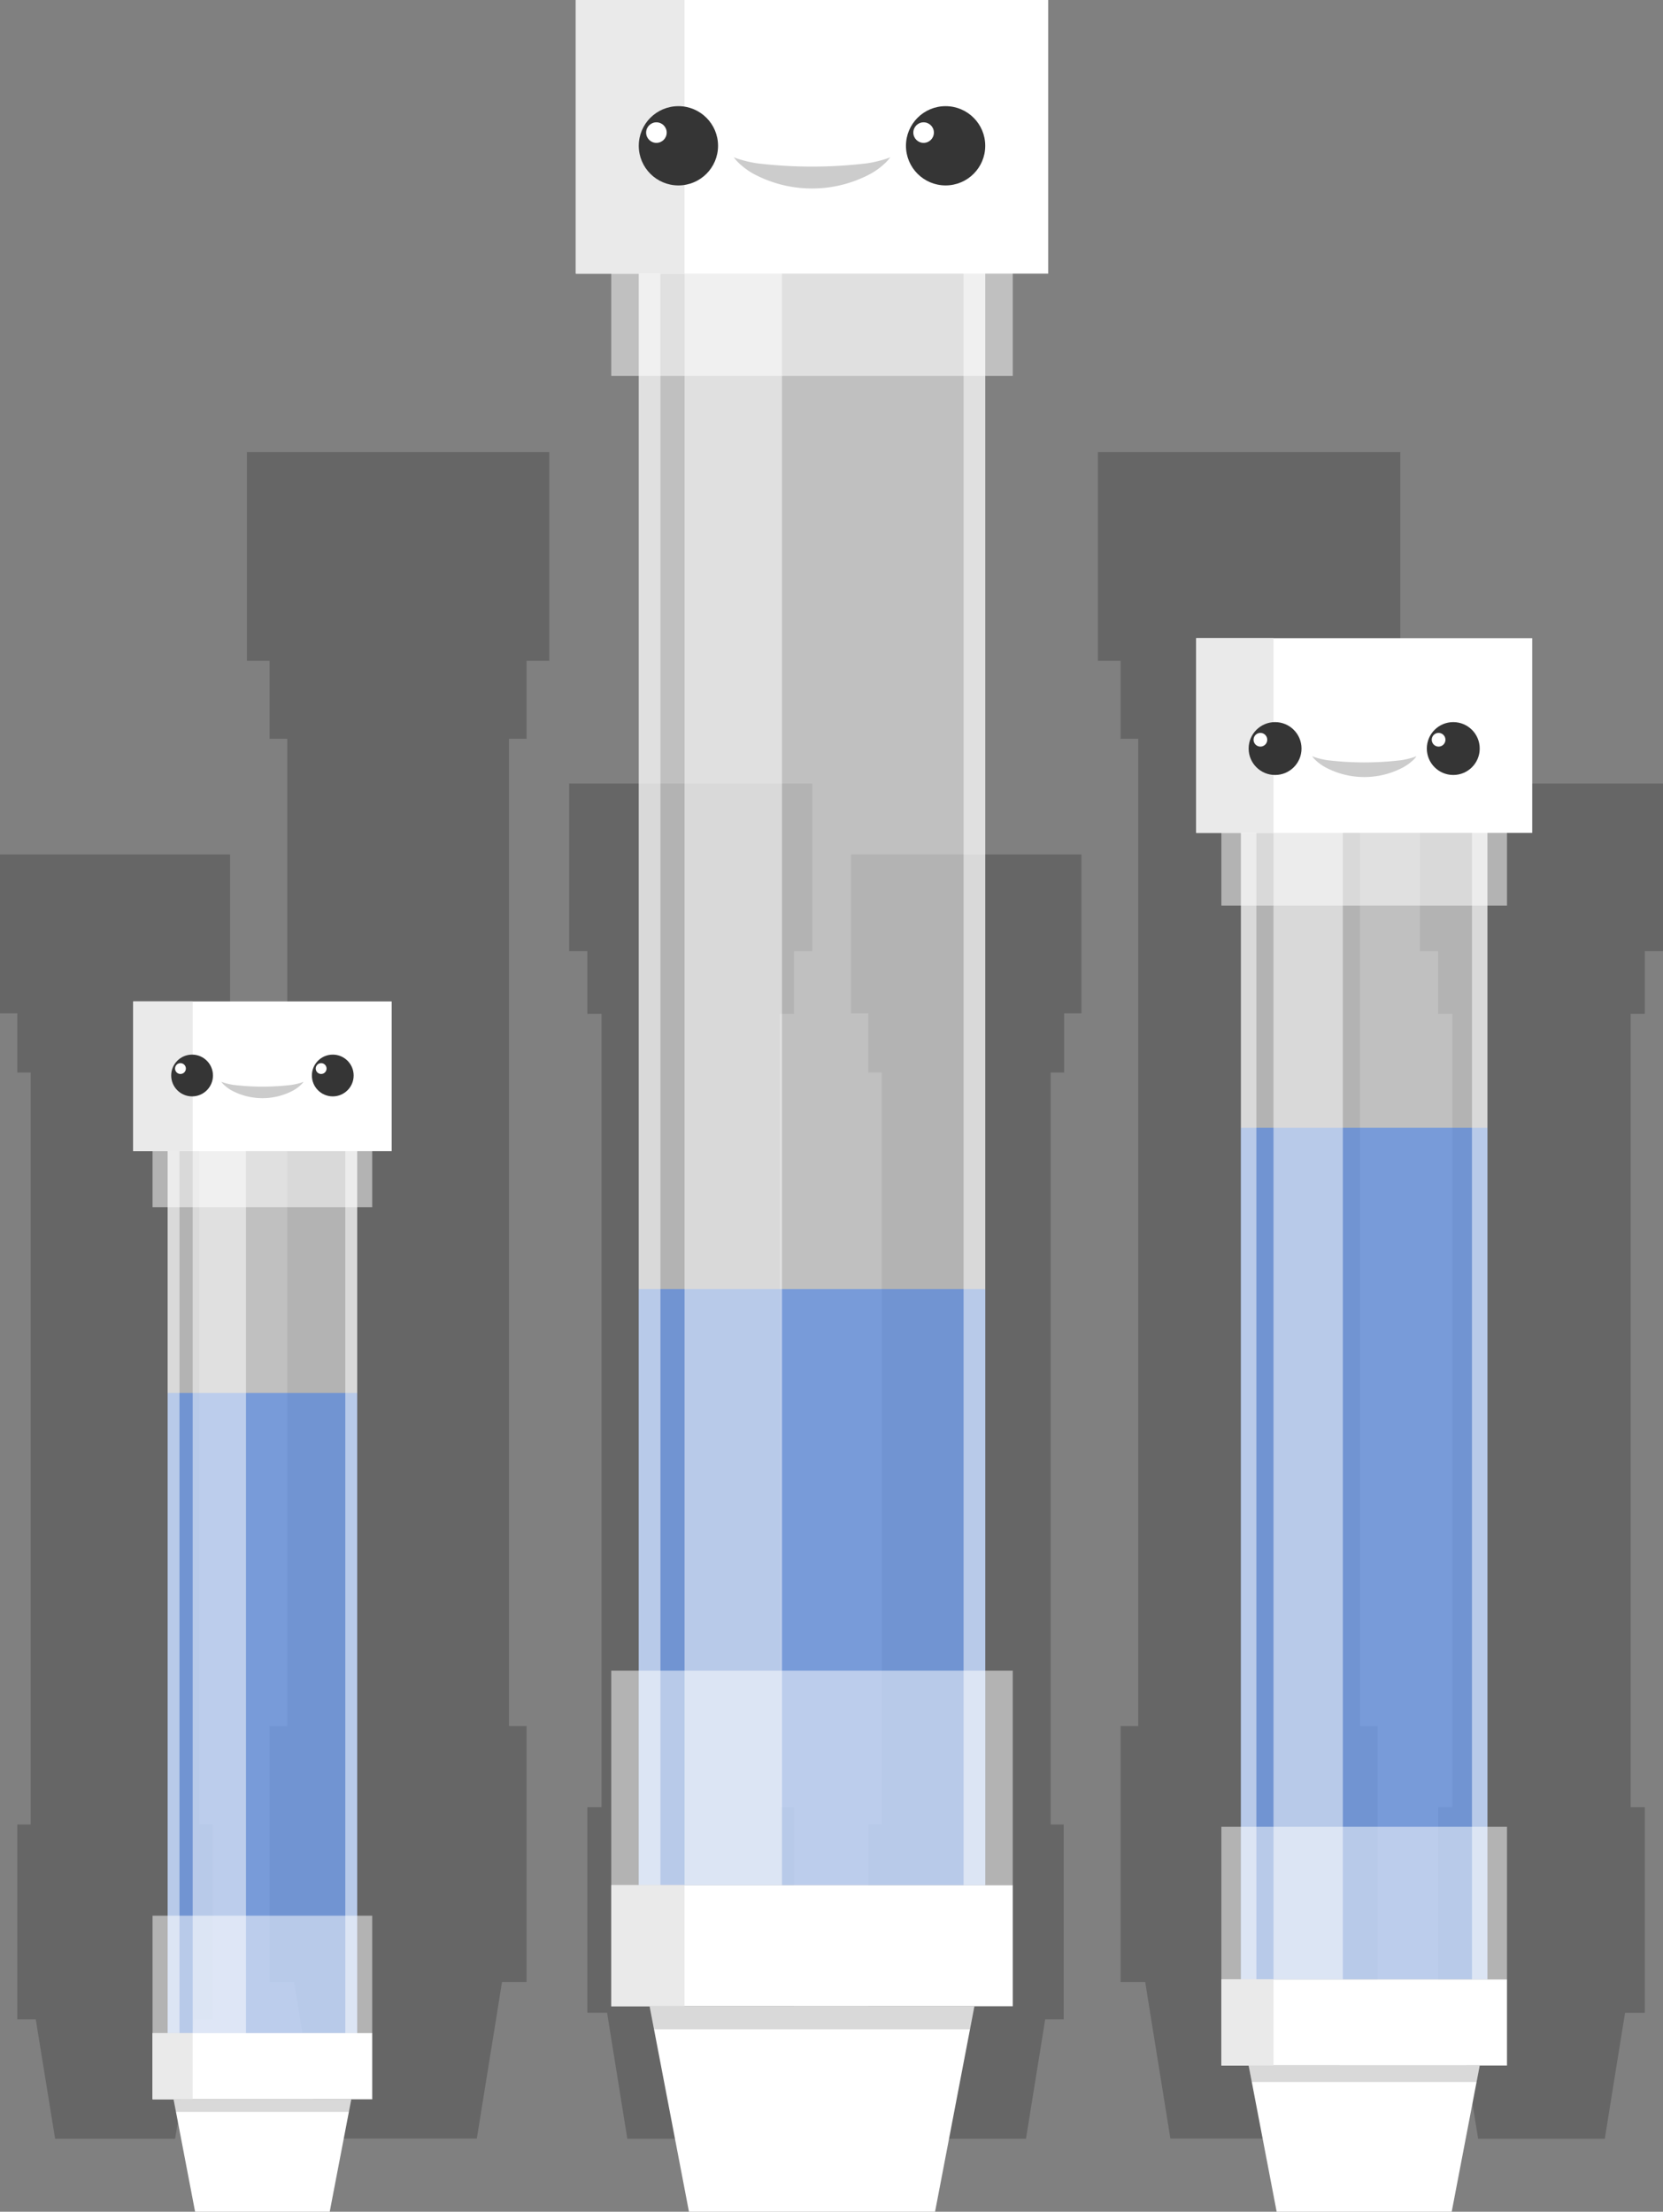 <svg id="Layer_1" data-name="Layer 1" xmlns="http://www.w3.org/2000/svg" viewBox="0 0 359.12 477.72">
  <rect x="0" y="0" width="359.12" height="477.72" fill="#808080" stroke="none"/>
  <title>q9</title>
  <g opacity="0.2">
    <path d="M643.42,309.07h4.9v16.85h3.81V539.17h-3.81v55.27h5.31l.14.86.47,2.95,4.83,30h34l4.83-30,.47-2.95.14-.86h5.31V539.17h-3.8V325.92h3.8V309.07h4.9V264H643.42ZM713,335.59V371.8h3.94v13.54H720V556.68h-3.06v44.41h4.26l.17,1.07.32,2,3.88,24.14h27.35l3.88-24.14.28-1.71.22-1.35h4.26V556.68h-3.06V385.34h3.06V371.8h3.94V335.59ZM590.1,385.22h3.73V398h2.9V560.42h-2.9v42.09h4l.11.7.35,2.2L602,628.29h25.92l3.68-22.88.35-2.2.11-.7h4V560.42h-2.9V398h2.9V385.22h3.73V350.9H590.1Z" transform="translate(-590.1 -166.35)"/>
    <path d="M827.19,309.07h4.9v16.85h3.81V539.17h-3.81v55.27h5.31l.14.86.47,2.95,4.83,30h34l4.83-30,.47-2.95.14-.86h5.31V539.17h-3.8V325.92h3.8V309.07h4.9V264H827.19Zm69.54,26.52V371.8h3.94v13.54h3.06V556.68h-3.06v44.41h4.26l.17,1.07.32,2,3.88,24.14h27.35l3.88-24.14.28-1.71.22-1.35h4.26V556.68h-3.06V385.34h3.06V371.8h3.94V335.59ZM773.87,385.22h3.73V398h2.9V560.42h-2.9v42.09h4l.11.7.35,2.2,3.68,22.88h25.92l3.68-22.88.35-2.2.11-.7h4V560.42H817V398h2.9V385.22h3.73V350.9H773.87Z" transform="translate(-590.1 -166.35)"/>
  </g>
  <g>
    <rect x="137.94" y="34.87" width="74.82" height="372.3" fill="#fff" opacity="0.5"/>
    <rect x="137.94" y="278.44" width="74.82" height="128.74" fill="#3077f2" opacity="0.5"/>
    <rect x="147.83" y="34.87" width="21.04" height="372.3" fill="#fff" opacity="0.5"/>
    <rect x="137.94" y="34.87" width="4.68" height="372.3" fill="#fff" opacity="0.5"/>
    <rect x="208.08" y="34.87" width="4.68" height="372.3" fill="#fff" opacity="0.5"/>
    <rect x="132" y="34.87" width="86.7" height="46.33" fill="#fff" opacity="0.5"/>
    <rect x="132" y="360.85" width="86.7" height="46.32" fill="#fff" opacity="0.5"/>
    <rect x="132" y="407.17" width="86.7" height="26.16" fill="#fff"/>
    <rect x="132" y="407.17" width="15.83" height="26.16" fill="#eaeaea"/>
    <polygon points="201.92 477.72 148.78 477.72 140.28 433.33 210.42 433.33 201.92 477.72" fill="#fff"/>
    <polygon points="209.46 438.32 210.42 433.33 140.28 433.33 141.24 438.32 209.46 438.32" opacity="0.15"/>
    <rect x="124.35" width="102" height="59.1" fill="#fff"/>
    <rect x="124.35" width="23.48" height="59.1" fill="#eaeaea"/>
  </g>
  <g>
    <rect x="267.98" y="162.65" width="53.23" height="264.88" fill="#fff" opacity="0.5"/>
    <rect x="267.98" y="243.59" width="53.23" height="183.94" fill="#3077f2" opacity="0.5"/>
    <rect x="275.01" y="162.65" width="14.97" height="264.88" fill="#fff" opacity="0.5"/>
    <rect x="267.98" y="162.65" width="3.33" height="264.88" fill="#fff" opacity="0.5"/>
    <rect x="317.87" y="162.65" width="3.33" height="264.88" fill="#fff" opacity="0.5"/>
    <rect x="263.75" y="162.65" width="61.68" height="32.96" fill="#fff" opacity="0.5"/>
    <rect x="263.75" y="394.57" width="61.68" height="32.96" fill="#fff" opacity="0.5"/>
    <rect x="263.75" y="427.53" width="61.68" height="18.61" fill="#fff"/>
    <rect x="263.75" y="427.53" width="11.26" height="18.61" fill="#eaeaea"/>
    <polygon points="313.49 477.72 275.69 477.72 269.64 446.14 319.54 446.14 313.49 477.72" fill="#fff"/>
    <polygon points="318.86 449.69 319.54 446.14 269.64 446.14 270.32 449.69 318.86 449.69" opacity="0.15"/>
    <rect x="258.31" y="137.84" width="72.57" height="42.05" fill="#fff"/>
    <rect x="258.31" y="137.84" width="16.71" height="42.05" fill="#eaeaea"/>
  </g>
  <g>
    <rect x="36.2" y="235.39" width="40.94" height="203.73" fill="#fff" opacity="0.5"/>
    <rect x="36.2" y="300.86" width="40.94" height="138.26" fill="#3077f2" opacity="0.5"/>
    <rect x="41.61" y="235.39" width="11.51" height="203.73" fill="#fff" opacity="0.5"/>
    <rect x="36.2" y="235.39" width="2.56" height="203.73" fill="#fff" opacity="0.5"/>
    <rect x="74.57" y="235.39" width="2.56" height="203.73" fill="#fff" opacity="0.5"/>
    <rect x="32.94" y="235.39" width="47.44" height="25.35" fill="#fff" opacity="0.5"/>
    <rect x="32.94" y="413.77" width="47.44" height="25.35" fill="#fff" opacity="0.5"/>
    <rect x="32.94" y="439.12" width="47.44" height="14.31" fill="#fff"/>
    <rect x="32.94" y="439.12" width="8.66" height="14.31" fill="#eaeaea"/>
    <polygon points="71.2 477.72 42.13 477.72 37.48 453.43 75.86 453.43 71.2 477.72" fill="#fff"/>
    <polygon points="75.33 456.16 75.86 453.43 37.48 453.43 38 456.16 75.33 456.16" opacity="0.15"/>
    <rect x="28.76" y="216.3" width="55.82" height="32.34" fill="#fff"/>
    <rect x="28.76" y="216.3" width="12.85" height="32.34" fill="#eaeaea"/>
  </g>
  <g>
    <g>
      <g>
        <circle cx="41.48" cy="232.3" r="4.51" fill="#353535"/>
        <circle cx="38.97" cy="230.8" r="1.17" fill="#fff"/>
      </g>
      <g>
        <circle cx="71.86" cy="232.3" r="4.51" fill="#353535"/>
        <circle cx="69.35" cy="230.8" r="1.17" fill="#fff"/>
      </g>
    </g>
    <g opacity="0.2">
      <path d="M655.67,400l-.12.15a4.31,4.31,0,0,1-.38.43,8.17,8.17,0,0,1-1.69,1.27,14.09,14.09,0,0,1-13.41,0,8.17,8.17,0,0,1-1.69-1.27,4.31,4.31,0,0,1-.38-.43l-.12-.15.19.07.52.18a13.89,13.89,0,0,0,1.92.43,52.71,52.71,0,0,0,12.55,0,13.89,13.89,0,0,0,1.92-.43l.52-.18Z" transform="translate(-590.1 -166.35)"/>
    </g>
  </g>
  <g>
    <g>
      <g>
        <circle cx="146.5" cy="31.49" r="8.56" fill="#353535"/>
        <circle cx="141.75" cy="28.64" r="2.22" fill="#fff"/>
      </g>
      <g>
        <circle cx="204.2" cy="31.49" r="8.56" fill="#353535"/>
        <circle cx="199.45" cy="28.64" r="2.22" fill="#fff"/>
      </g>
    </g>
    <g opacity="0.2">
      <path d="M782.36,200.32l-.23.29a8.19,8.19,0,0,1-.72.81,15.51,15.51,0,0,1-3.22,2.42,26.75,26.75,0,0,1-25.47,0,15.51,15.51,0,0,1-3.22-2.42,8.19,8.19,0,0,1-.72-.81l-.23-.29.35.13c.22.09.56.21,1,.34a26.39,26.39,0,0,0,3.64.83,100.11,100.11,0,0,0,23.84,0,26.39,26.39,0,0,0,3.64-.83c.43-.13.77-.25,1-.34Z" transform="translate(-590.1 -166.35)"/>
    </g>
  </g>
  <g>
    <g>
      <g>
        <circle cx="275.35" cy="161.68" r="5.71" fill="#353535"/>
        <circle cx="272.18" cy="159.78" r="1.48" fill="#fff"/>
      </g>
      <g>
        <circle cx="313.83" cy="161.68" r="5.71" fill="#353535"/>
        <circle cx="310.66" cy="159.78" r="1.48" fill="#fff"/>
      </g>
    </g>
    <g opacity="0.2">
      <path d="M896,329.68l-.15.2a5.46,5.46,0,0,1-.48.54,10.34,10.34,0,0,1-2.15,1.61,17.84,17.84,0,0,1-17,0,10.34,10.34,0,0,1-2.15-1.61,5.46,5.46,0,0,1-.48-.54l-.15-.2.23.09c.15.06.37.14.66.23a17.6,17.6,0,0,0,2.43.55,66.76,66.76,0,0,0,15.9,0,17.6,17.6,0,0,0,2.43-.55c.29-.09.51-.17.66-.23Z" transform="translate(-590.1 -166.35)"/>
    </g>
  </g>
</svg>
